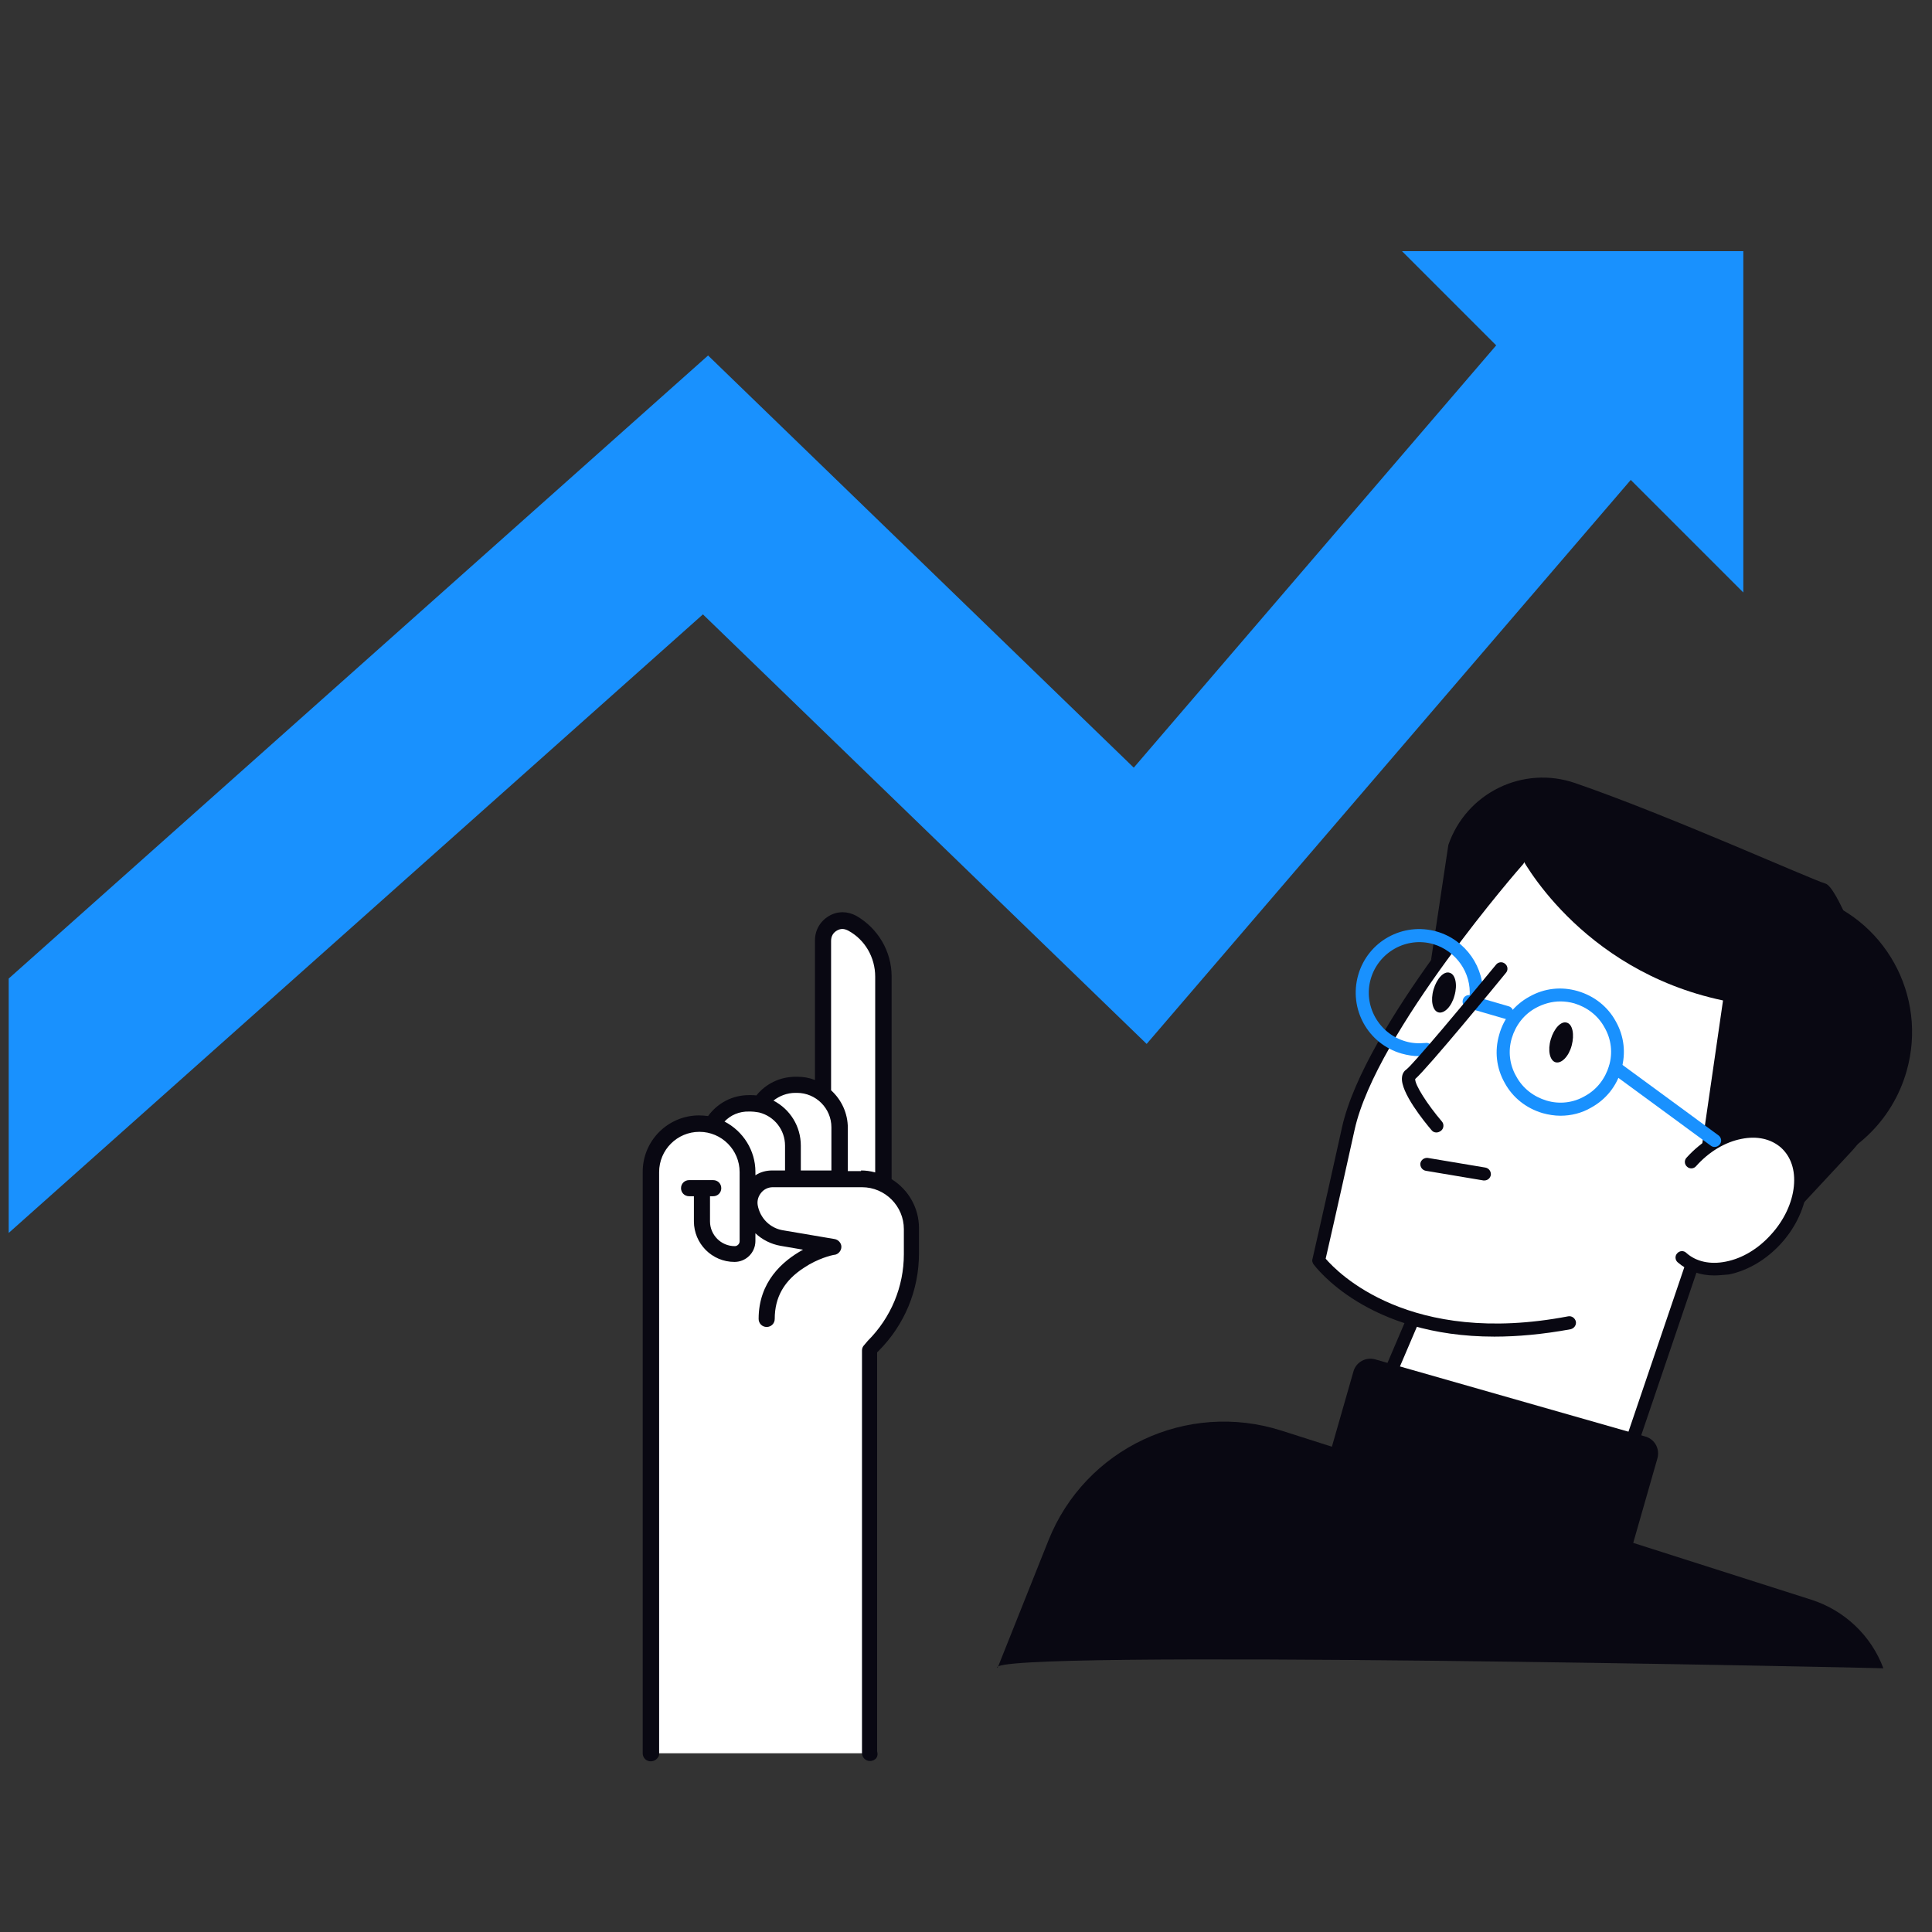 <?xml version="1.0" encoding="UTF-8"?> <svg xmlns="http://www.w3.org/2000/svg" viewBox="0 0 600 600"><rect x="0" y="0" width="600" height="600" fill="#333333" stroke="none"/><path d="m472.6 98-120.5 140.4-132.2-128-217.2 193.5v79l215.6-192.1 137.8 133.4 161.2-187.8z" fill="#1991fe"></path><path d="m541.4 184v-106h-106z" fill="#1991fe"></path><path d="m275.1 367.2v-64.1c0-7.2-3.9-13.8-10.1-17.3-2.2-1.2-4.8-1.2-6.9.1-2.2 1.3-3.4 3.5-3.4 6v46.1c-2.1-1.2-4.5-1.9-7.1-1.9h-.6c-4.6 0-8.8 2.2-11.5 6-.8-.2-1.7-.2-2.6-.2h-.5c-4.8 0-9.2 2.4-11.8 6.5v.1c-1.1-.3-2.3-.4-3.5-.4-8.7 0-15.8 7.1-15.8 15.8v180.6c0 .4.4 0 .8 0h68.2c.4 0 .8.4.8 0v-125l.8-.8c7.8-7.8 12.1-18.2 12.1-29.2v-7.8c-.1-6.3-3.7-11.8-8.9-14.5z" fill="#fff"></path><path d="m270.2 546.9c-1.4 0-2.5-1.1-2.5-2.5v-125c0-.6.2-1.2.7-1.7l1.1-1.3c7.2-7.2 11.2-16.8 11.2-26.9v-7.8c0-7.1-5.8-13-13-13h-27.7c-1.4 0-2.7.6-3.6 1.7s-1.3 2.4-1.1 3.8c.7 4.1 3.9 7.3 8 7.9l15.9 2.7c1.2.2 2.1 1.3 2.1 2.4 0 1.2-.9 2.3-2.1 2.5h-.2c-.6.1-5 1.1-9.3 4-6.2 4-9.1 9.2-9.1 15.9 0 1.4-1.1 2.5-2.5 2.5s-2.5-1.1-2.5-2.5c0-11.5 7.4-18 13.8-21.5l-7-1.2c-2.9-.5-5.7-1.9-7.8-3.9v2.4c0 3.6-2.9 6.5-6.5 6.5-7 0-12.6-5.7-12.6-12.6v-7.8h-1.5c-1.4 0-2.5-1.1-2.5-2.5s1.1-2.5 2.5-2.5h7.5c1.4 0 2.5 1.1 2.5 2.5s-1.1 2.5-2.5 2.5h-1v7.8c0 4.2 3.4 7.7 7.7 7.7.8 0 1.5-.7 1.5-1.5v-21.5c0-6.9-5.6-12.5-12.5-12.5s-12.5 5.6-12.5 12.5v180.8.2c-.2 1-1.3 2-2.6 2-1.4 0-2.5-1.1-2.5-2.5v-180.6c0-9.7 7.9-17.5 17.5-17.5.9 0 1.9.1 2.8.2 3-4.1 7.6-6.5 12.7-6.5h.5c.6 0 1.2 0 1.8.1 3-3.7 7.4-5.8 12.2-5.8h.5c1.9 0 3.7.3 5.5 1v-43.4c0-3.1 1.6-5.9 4.3-7.5 1.3-.8 2.8-1.2 4.3-1.2 1.4 0 2.9.4 4.2 1.1 6.8 3.9 11 11.1 11 18.8v63c5.3 3.3 8.5 9 8.5 15.2v7.8c0 11.5-4.5 22.3-12.6 30.4l-.4.4v123.9c.2.7.2 1.4-.2 2s-1.2 1-2 1zm-45.2-198.6c5.8 3 9.6 9 9.6 15.6v1.1c1.5-1 3.3-1.5 5.2-1.5h4v-7.7c0-4.9-3.3-9.1-8-10.3-.2 0-.4-.1-.6-.1-.7-.1-1.3-.2-2-.2h-.5c-3.1-.1-5.8 1.1-7.7 3.1zm42.4 15.2c1.5 0 2.9.2 4.4.6v-60.8c0-6-3.2-11.5-8.4-14.3-.6-.3-1.2-.5-1.8-.5s-1.2.2-1.7.5c-1.2.7-1.8 1.8-1.8 3.2v46.2.2c3.3 3 5.2 7.2 5.2 11.7v13.4h4.1zm-9.2 0v-13.4c0-5.9-4.8-10.7-10.7-10.7h-.5c-2.5 0-4.9.9-6.8 2.4 5.2 2.7 8.5 8 8.5 14v7.7z" fill="#090812"></path><path d="m275.4 367v-63.8c0-7.2-3.9-13.9-10.2-17.5-2.3-1.2-5-1.2-7.2.1-2.3 1.3-3.6 3.6-3.6 6.2v45.6c-2-1.1-4.4-1.8-6.9-1.8h-.5c-4.6 0-8.9 2.2-11.5 5.9-.8-.1-1.6-.2-2.5-.2h-.5c-4.9 0-9.4 2.5-12 6.6v.1c-1.1-.2-2.3-.4-3.5-.4-8.9 0-16.1 7.2-16.1 16.1v180.5c0 .6.5 1.1 1.1 1.1s1.1-.5 1.2-.9v-180.6c0-7.6 6.2-13.9 13.9-13.9 7.6 0 13.9 6.2 13.9 13.9v21.6c0 1.6-1.3 2.9-2.9 2.9-5 0-9.1-4.1-9.1-9.1v-9.2h2.4c.6 0 1.1-.5 1.1-1.1s-.5-1.1-1.1-1.1h-7.5c-.6 0-1.1.5-1.1 1.1s.5 1.1 1.1 1.1h2.9v9.2c0 6.2 5 11.2 11.2 11.2 2.8 0 5.1-2.3 5.1-5.1v-6.5c1.9 3.5 5.4 6 9.5 6.6l11.5 2c-6.3 2.5-17.1 8.6-17.1 22.1 0 .6.5 1.1 1.1 1.1s1.1-.5 1.1-1.1c0-7.2 3.3-12.9 9.8-17.1 4.9-3.2 9.9-4.2 10-4.2.5-.1.9-.6.9-1.1s-.4-.9-.9-1l-15.9-2.7c-4.7-.7-8.4-4.4-9.2-9.1-.3-1.8.2-3.6 1.4-5s2.9-2.2 4.7-2.2h27.7c8 0 14.4 6.5 14.4 14.4v7.8c0 10.5-4.1 20.4-11.6 27.9l-1.1 1.3c-.2.2-.3.4-.3.7v125c0 .6.5 1.1 1.1 1.1s1.1-.5.7-1.3v-124.7l.8-.9c7.9-7.9 12.2-18.3 12.2-29.4v-7.8c0-6.2-3.4-11.6-8.5-14.4zm-28.4-29h.5c6.7 0 12.1 5.4 12.1 12.1v14.8h-12.3v-9.1c0-6.2-4-11.5-9.6-13.5 2.3-2.7 5.6-4.3 9.3-4.3zm-7.3 26.9c-2.4 0-4.7 1.1-6.3 3-.1.1-.2.3-.3.4v-4.4c0-6.9-4.4-12.8-10.5-15.1 2.2-3.2 5.9-5.1 9.9-5.1h.5c.8 0 1.6.1 2.4.2.1.1.3.1.4.1 5.3 1.3 9.2 6 9.2 11.8v9.1zm27.7 0h-5.6v-14.8c0-4.6-2.1-8.6-5.5-11.2.2-.2.3-.4.3-.7v-46.2c0-1.9.9-3.5 2.5-4.4 1.5-.9 3.4-.9 5 0 5.6 3.1 9.1 9.1 9.1 15.6v62.8c-1.8-.7-3.8-1.1-5.8-1.1z" fill="#090812"></path><path d="m555.3 353.9c-8.6-8.1-16.3-6.8-21.2-4.2-.7.4-1.3.7-2 1.2 10.5-20.7 12.2-38.3 4.9-52.3-6.3-12.2-19.7-21.7-38.6-27.6-14.2-4.4-26.8-5.2-26.9-5.2-.4 0-.7.1-1 .4-1.9 2.1-46.1 52.7-53 83.9s-9.2 41-9.2 41c-.1.3 0 .7.2 1 .1.2 8.9 11.8 28.8 18.2l-10.8 25.2c-.1.3-.1.7 0 1.1.2.4 3.8 6.6 20.4 11.3 11.7 3.4 30 6 58.3 5.5.5 0 1-.3 1.1-.8l19.8-58.4c7.9 3 18.7-.3 26.3-8.8 9.5-10.4 10.7-24.2 2.9-31.5z" fill="#fff"></path><path d="m561.8 278.1c-10.3-2.9-20.7-2-29.8 2 25.7 15.7 38.6 47.9 29.7 79.2-.4 1.4-.8 2.7-1.3 4.1 14.8-3.7 27.2-15 31.7-30.7 6.7-23.5-6.8-47.9-30.3-54.6z" fill="#090812"></path><path d="m525.6 376.3 26.3 6.1 22.8-24.5c11.3-12.1 15-29.5 9.5-45.1-6.1-17.4-13.8-37.4-17.3-38.4-4-1.1-48.9-21.3-77.7-31.2-16.2-5.6-33.8 3-39.4 19.2l-5.4 35.9 27.6-32.9s18.1 35.8 63.1 45.3z" fill="#090812"></path><path d="m484.6 346.5c-1.8 0-3.7-.3-5.5-.8-5.1-1.5-9.3-4.8-11.8-9.4-2.6-4.6-3.2-9.9-1.7-15 1.4-5.1 4.8-9.3 9.4-11.8 4.6-2.6 9.9-3.2 15-1.7s9.3 4.8 11.8 9.4c2.6 4.6 3.2 9.9 1.7 15-1.4 5.1-4.8 9.3-9.4 11.8-2.9 1.7-6.2 2.5-9.5 2.5zm0-35.5c-2.6 0-5.2.7-7.6 2-3.7 2-6.3 5.4-7.5 9.4s-.7 8.3 1.4 11.9c2 3.7 5.4 6.3 9.4 7.5s8.3.7 11.9-1.4c3.7-2 6.3-5.4 7.5-9.4s.7-8.3-1.4-11.9c-2-3.7-5.4-6.3-9.4-7.5-1.4-.4-2.9-.6-4.3-.6z" fill="#1991fe"></path><path d="m461 366.6c-.1 0-.2 0-.3 0l-17.9-3c-1.1-.2-1.8-1.2-1.7-2.3.2-1.1 1.2-1.8 2.3-1.7l17.9 3c1.1.2 1.8 1.2 1.7 2.3-.2 1-1 1.7-2 1.7z" fill="#090812"></path><path d="m522.4 390.4c7.3 6.6 20.4 3.9 29.3-5.9s10.1-23.2 2.8-29.8-20.4-3.9-29.3 5.9z" fill="#fff"></path><path d="m532.4 396.1c-4.4 0-8.3-1.4-11.4-4.1-.8-.7-.9-2-.1-2.8.7-.8 2-.9 2.8-.1 3 2.7 7.4 3.7 12.3 2.7 5.1-1 10.1-4 14.1-8.5 4-4.4 6.5-9.8 7-14.9.5-5-.9-9.2-4-12-3.1-2.7-7.4-3.7-12.3-2.7-5.1 1-10.1 4-14.1 8.5-.7.8-2 .9-2.8.1-.8-.7-.9-2-.1-2.8 4.6-5.1 10.4-8.5 16.3-9.7 6.2-1.2 11.8.1 15.8 3.7s5.9 9.1 5.3 15.3c-.6 6-3.4 12.2-8 17.3s-10.4 8.5-16.3 9.7c-1.6.1-3.1.3-4.5.3z" fill="#090812"></path><path d="m468 316.5c-.2 0-.4 0-.6-.1l-11.7-3.4c-1.1-.3-1.7-1.4-1.4-2.5s1.4-1.7 2.5-1.4l11.7 3.4c1.1.3 1.7 1.4 1.4 2.5-.2.9-1 1.5-1.9 1.5z" fill="#1991fe"></path><path d="m481.6 322.8c-1 3.4-.3 6.6 1.5 7.1s4.1-1.8 5-5.2.3-6.6-1.5-7.1c-1.8-.6-4 1.8-5 5.2z" fill="#090812"></path><path d="m445.2 307.3c-1 3.4-.3 6.6 1.5 7.1s4.1-1.8 5-5.2c1-3.4.3-6.6-1.5-7.1-1.8-.6-4 1.8-5 5.2z" fill="#090812"></path><path d="m532.5 356.2c-.4 0-.8-.1-1.2-.4l-30.8-22.6c-.9-.7-1.1-1.9-.4-2.8s1.9-1.1 2.8-.4l30.8 22.6c.9.7 1.1 1.9.4 2.8-.4.5-1 .8-1.6.8z" fill="#1991fe"></path><g fill="#090812"><path d="m464.1 415.1c-39.4 0-55.4-21.5-56.2-22.5-.3-.5-.5-1.1-.3-1.6 0 0 2.3-9.9 9.2-41 7-31.3 51.3-82.1 53.2-84.2.7-.8 2-.9 2.8-.2s.9 2 .2 2.8c-.5.5-45.6 52.1-52.3 82.4-5.7 25.8-8.3 37-9 40.1 3.7 4.3 26 27.3 75.3 17.9 1.1-.2 2.1.5 2.4 1.6.2 1.1-.5 2.1-1.6 2.4-8.7 1.6-16.6 2.3-23.7 2.3z"></path><path d="m505.3 454.2c-.2 0-.4 0-.6-.1-1.1-.4-1.6-1.5-1.3-2.6l20-58.9c.4-1.1 1.5-1.6 2.6-1.3 1.1.4 1.6 1.5 1.3 2.6l-20 58.9c-.4.9-1.2 1.4-2 1.4z"></path><path d="m427.7 438c-.3 0-.5-.1-.8-.2-1-.4-1.5-1.6-1.1-2.6l11.1-26c.4-1 1.6-1.5 2.6-1.1s1.5 1.6 1.1 2.6l-11.1 26c-.3.8-1 1.3-1.8 1.3z"></path></g><path d="m440.7 328c-1.8 0-3.6-.3-5.4-.8-10.5-3-16.5-13.9-13.5-24.4s13.9-16.5 24.4-13.5c9 2.6 15 11.2 14.3 20.5-.1 1.1-1.1 1.9-2.2 1.9-1.1-.1-1.9-1.1-1.9-2.2.6-7.4-4.2-14.2-11.3-16.3-8.3-2.4-17 2.5-19.4 10.8s2.5 17 10.8 19.4c2 .6 4.1.7 6.2.5 1.1-.2 2.1.7 2.2 1.8s-.7 2.1-1.8 2.2c-.8 0-1.6.1-2.4.1z" fill="#1991fe"></path><g fill="#090812"><path d="m446.1 351.7c-.6 0-1.1-.2-1.5-.7-2.3-2.7-9.7-11.8-9.2-16.4.1-1.3.8-2.1 1.4-2.5 2.2-1.7 18.2-20.8 27.8-32.5.7-.9 2-1 2.8-.3.9.7 1 2 .3 2.8-2.5 3.1-24.3 29.6-28.2 33-.1 1.8 3.7 7.8 8.3 13.2.7.8.6 2.1-.2 2.8-.5.4-1 .6-1.5.6z"></path><path d="m494 505-83.7-23.9c-3-.8-4.7-3.9-3.8-6.9l13.8-48.2c.8-3 3.9-4.7 6.9-3.8l83.7 23.9c3 .8 4.7 3.9 3.8 6.9l-13.8 48.2c-.9 3-4 4.7-6.9 3.8z"></path><path d="m309.8 518 15.8-39.6c11.4-28.6 43-43.5 72.4-34.1l164.5 52.5c10.3 3.3 18.6 11.1 22.4 21.3 0-.1-281.1-6.1-275.1-.1z"></path></g></svg> 